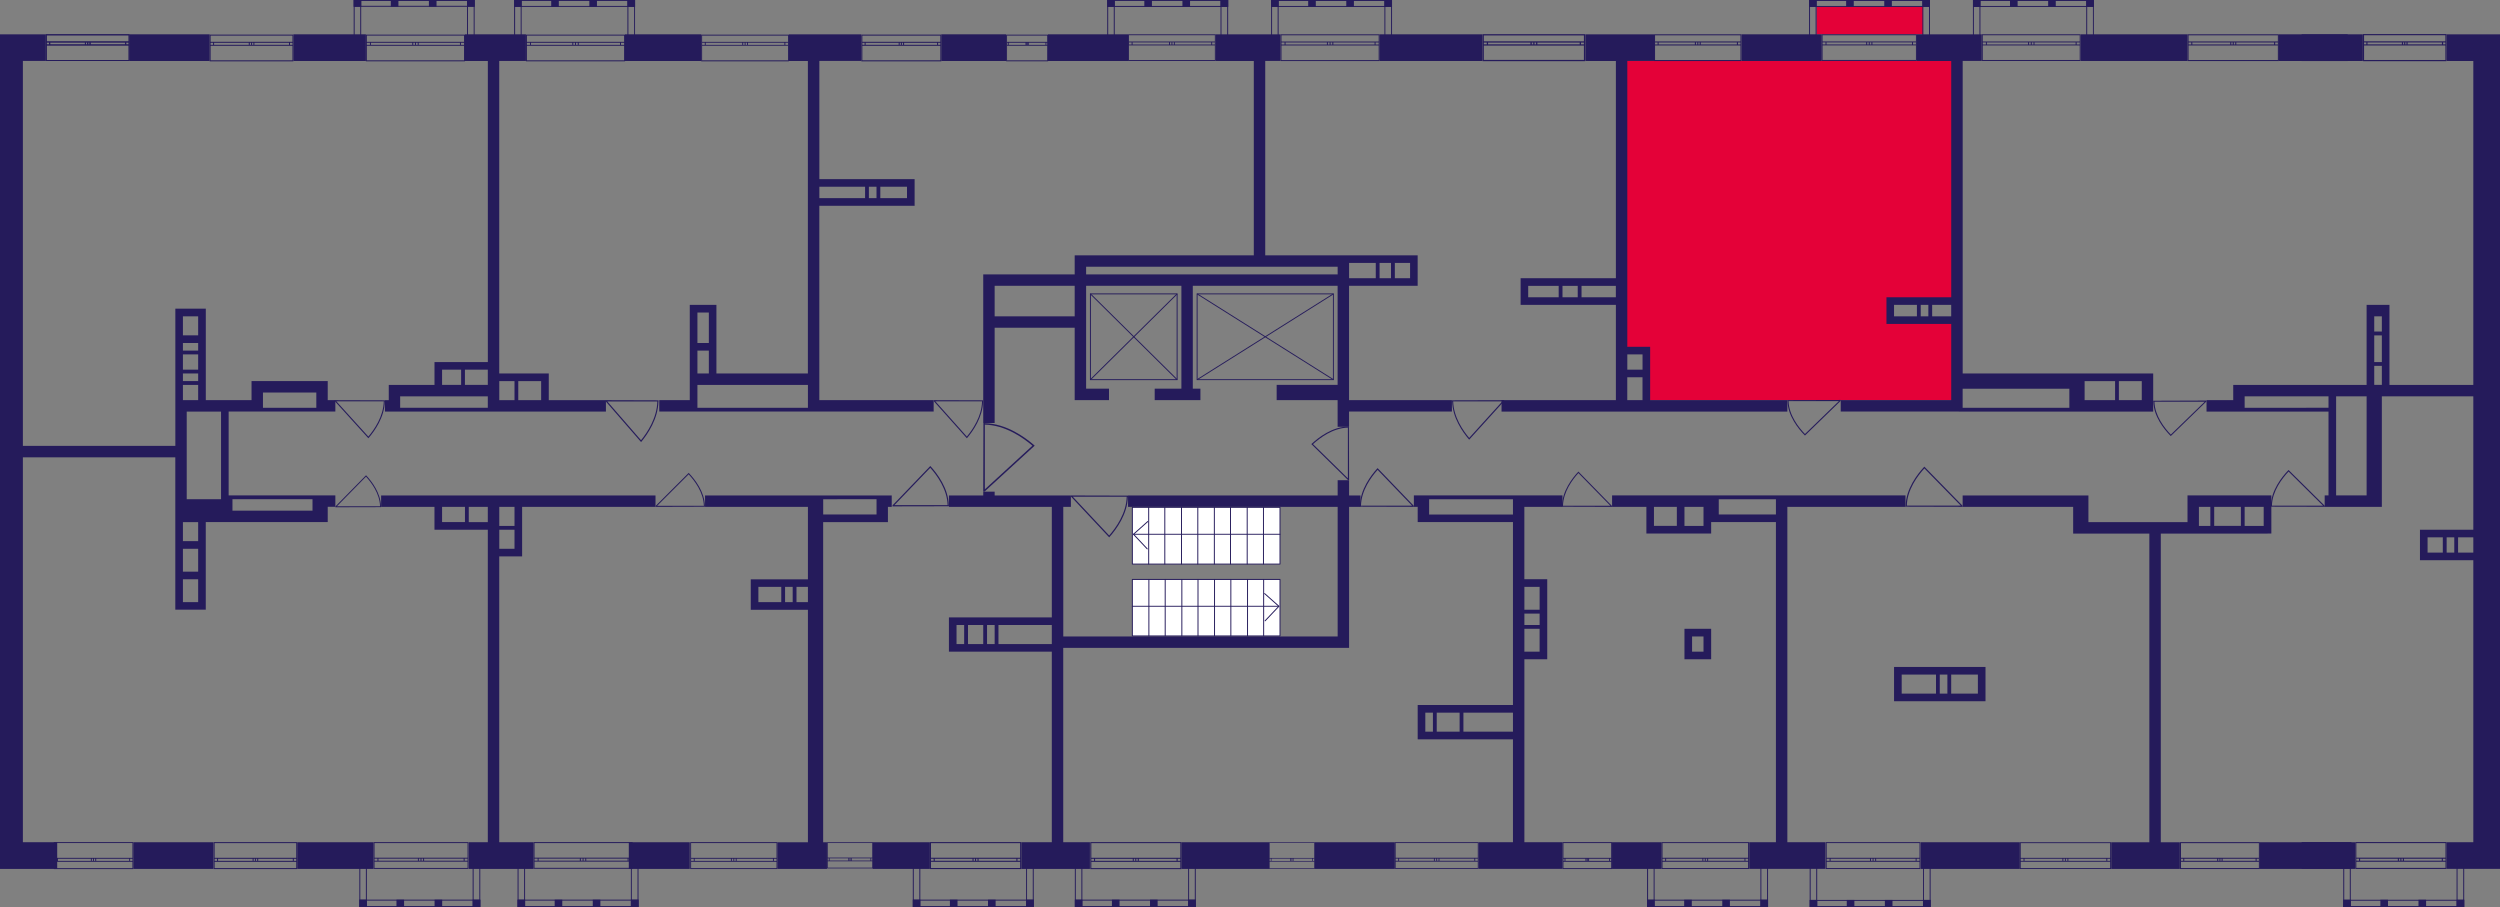 <?xml version="1.0" encoding="utf-8"?>
<!-- Generator: Adobe Illustrator 24.3.0, SVG Export Plug-In . SVG Version: 6.00 Build 0)  -->
<svg version="1.1" id="Слой_6" xmlns="http://www.w3.org/2000/svg" xmlns:xlink="http://www.w3.org/1999/xlink" x="0px" y="0px"
	 viewBox="0 0 650 235.82" style="enable-background:new 0 0 650 235.82;" xml:space="preserve">
<rect x="0" y="0" width="650" height="235.82" fill="#808080" stroke="none"/>
<path style="fill:#E40138;" d="M508.31,104.04c-26.74,0-53.48,0-80.22,0c-0.01-4.29-0.03-8.59-0.04-12.88
	c-1.98-0.1-3.96-0.19-5.95-0.29c0-25.01,0-50.01,0-75.02c28.73,0,57.47,0,86.2,0c0,20.83,0,41.66,0,62.49
	c-5.61-0.02-11.23-0.04-16.84-0.06c0,1.65,0,3.3,0,4.95c5.61,0.03,11.23,0.06,16.84,0.1C508.31,90.23,508.31,97.14,508.31,104.04z"
	/>
<rect x="472.31" y="1.63" style="fill:#E40138;" width="27.69" height="7.29"/>
<g>
	<path style="fill:#251B5B;" d="M5.95,118.9h39.63v10.9v2.97v1.98v0.99v4.95v1.98v13.87v1.98h1.98h3.96h1.98v-1.98v-5.95v-1.98
		v-5.95v-1.98v-4.95h31.71v-0.99v-1.98v-0.99h1.98v-2.97h-1.98h-3.96h-21.8v-21.8h5.95h2.97h13.87h1.98h0.99h1.98v-2.97h-1.98v-1.98
		v-1.98v-0.99H68.37h-0.99H65.4v4.95H53.51V89.18V87.2v-6.94h-0.99h-0.99h-3.96h-1.98v1.98v21.8v0.99v0.99v0.99v8.92H5.95V15.85
		h5.95V8.92H5.95H0v6.94v203.12v6.94h5.95h8.92v-6.94H5.95V118.9z M68.37,102.06h13.87v3.96H68.37v-1.98V102.06z M51.52,156.55
		h-3.96v-5.95h3.96V156.55z M51.52,148.63h-3.96v-5.95h3.96V148.63z M51.52,140.7h-3.96v-4.95h3.96V140.7z M81.25,129.8v1.98v0.99
		H60.44v-2.97H81.25z M47.56,92.15h3.96v3.96h-3.96V92.15z M47.56,97.1h3.96v1.98h-3.96V97.1z M51.52,91.16h-3.96v-1.98h3.96V91.16z
		 M51.52,82.24v4.95h-3.96v-4.95H51.52z M47.56,100.08h3.96v3.96h-3.96V100.08z M57.47,107.01v22.79h-8.92v-22.79H57.47z"/>
	<rect x="33.69" y="8.92" style="fill:#251B5B;" width="20.81" height="6.94"/>
	<rect x="76.3" y="8.92" style="fill:#251B5B;" width="18.83" height="6.94"/>
	<path style="fill:#251B5B;" d="M213.03,53.51h11.89h0.99h9.91h1.98v-1.98v-4.95h-0.99h-0.99h-22.79V15.85h10.9V8.92h-18.83v6.94
		h4.95V97.1h-23.78v-5.95v-1.98v-7.93v-1.98h-1.98h-4.95v0.99v0.99v22.79h-7.93v2.97h8.92h0.99h28.73h0.99h0.99h0.99h29.73v-2.97
		h-29.73V53.51z M225.91,51.52v-2.97h1.98v2.97H225.91z M235.82,51.52h-6.94v-2.97h6.94V51.52z M224.92,48.55v2.97h-11.89v-2.97
		H224.92z M184.3,97.1h-2.97v-5.95h2.97V97.1z M184.3,81.25v7.93h-2.97v-7.93H184.3z M181.33,106.02v-0.99v-0.99v-3.96h28.73v5.95
		H181.33z"/>
	<rect x="162.5" y="8.92" style="fill:#251B5B;" width="19.82" height="6.94"/>
	<rect x="244.74" y="8.92" style="fill:#251B5B;" width="16.84" height="6.94"/>
	<rect x="272.48" y="8.92" style="fill:#251B5B;" width="20.81" height="6.94"/>
	<path style="fill:#251B5B;" d="M325.99,66.39h-46.57v0.99v1.98v1.98h-20.81h-2.97v2.97v35.67h2.97V85.21h20.81v15.85v1.98v0.99
		h8.92v-2.97h-5.95V74.31h24.77v26.75h-6.94v2.97h11.89v-2.97h-1.98V74.31h37.65v25.76h-15.85v3.96h15.85v2.97v3.96h2.97v-3.96
		h26.75v-2.97h-26.75V74.31h17.84v-0.99v-0.99v-5.95h-0.99h-0.99h-15.85h-0.99h-1.98h-18.83V15.85h3.96V8.92h-16.84v6.94h9.91V66.39
		z M279.42,82.24h-20.81v-7.93h20.81V82.24z M358.69,72.33v-3.96h2.97v3.96H358.69z M366.62,72.33h-3.96v-3.96h3.96V72.33z
		 M357.7,68.37v3.96h-6.94v-0.99v-1.98v-0.99H357.7z M347.79,71.34h-65.4v-1.98h65.4V71.34z"/>
	<rect x="358.69" y="8.92" style="fill:#251B5B;" width="26.75" height="6.94"/>
	<rect x="452.82" y="8.92" style="fill:#251B5B;" width="20.81" height="6.94"/>
	<path style="fill:#251B5B;" d="M423.09,107.01h41.62v-2.97h-35.67V92.15v-1.98h-1.98h-3.96V15.85h6.94V8.92H412.2v6.94h7.93v56.48
		h-13.87h-0.99h-7.93h-1.98v1.98v4.95h0.99h0.99h7.93h0.99h3.96h0.99h8.92v24.77H390.4v2.97h29.73H423.09z M427.06,92.15v3.96h-3.96
		v-3.96H427.06z M397.33,77.29v-2.97h7.93v2.97H397.33z M406.25,77.29v-2.97h3.96v2.97H406.25z M411.2,77.29v-2.97h8.92v2.97H411.2z
		 M423.09,98.09h3.96v5.95h-3.96V98.09z"/>
	<path style="fill:#251B5B;" d="M509.3,107.01h0.99h27.74H542h14.86h2.97v-2.97V97.1h-0.99h-1.98h-5.95h-0.99H542h-1.98h-1.98
		h-27.74V79.27v-1.98V15.85h4.95V8.92H498.4v6.94h8.92v61.43h-4.95h-0.99h-1.98h-0.99h-5.95h-1.98v1.98v2.97v0.99v0.99h7.93h0.99
		h1.98h0.99h4.95V97.1v3.96v2.97h-28.73v2.97h28.73H509.3z M492.45,82.24v-2.97h5.95v2.97H492.45z M499.39,82.24v-2.97h1.98v2.97
		H499.39z M502.36,82.24v-2.97h4.95v2.97H502.36z M556.86,99.09v4.95h-5.95v-4.95H556.86z M549.92,99.09v4.95H542v-2.97v-1.98
		H549.92z M510.29,101.07h27.74v2.97v1.98h-27.74v-1.98V101.07z"/>
	<rect x="541.01" y="8.92" style="fill:#251B5B;" width="27.74" height="6.94"/>
	<rect x="592.53" y="8.92" style="fill:#251B5B;" width="21.8" height="6.94"/>
	<path style="fill:#251B5B;" d="M649.01,8.92h-5.95h-6.94v6.94h6.94v84.22h-21.8V87.2V86.2v-3.96v-2.97h-1.98h-3.96v0.99v1.98v17.84
		h-31.71h-0.99h-1.98v3.96h-6.94v2.97h8.92h0.99h21.8v21.8h-0.99v2.97h0.99h1.98h7.93h3.96v-2.97v-25.76h23.78v34.68h-11.89h-1.98
		v1.98v3.96v1.98h1.98h11.89v73.32h-6.94v6.94h6.94H650v-6.94V8.92H649.01z M619.28,94.13h-1.98V87.2h1.98V94.13z M619.28,82.24
		v3.96h-1.98v-3.96H619.28z M617.3,95.12h1.98v4.95h-1.98V95.12z M583.61,106.02v-1.98v-0.99h21.8v2.97H583.61z M615.32,128.81
		h-7.93v-25.76h7.93V128.81z M638.11,139.71v3.96h-1.98v-3.96H638.11z M631.17,139.71h3.96v3.96h-3.96V139.71z M639.1,143.67v-3.96
		h3.96v3.96H639.1z"/>
	<rect x="587.58" y="218.98" style="fill:#251B5B;" width="24.77" height="6.94"/>
	<rect x="499.39" y="218.98" style="fill:#251B5B;" width="25.76" height="6.94"/>
	<rect x="341.84" y="218.98" style="fill:#251B5B;" width="20.81" height="6.94"/>
	<rect x="307.16" y="218.98" style="fill:#251B5B;" width="22.79" height="6.94"/>
	<path style="fill:#251B5B;" d="M276.45,168.45h71.34h1.98h0.99v-36.66h2.97v-2.97h-2.97v-3.96h-2.97v3.96h-54.5v2.97h54.5v33.69
		h-71.34v-33.69h1.98v-2.97h-19.82v-0.99h-2.97v0.99h-8.92v2.97h26.75v28.73H248.7h-1.98v1.98v6.94h0.99h0.99h6.94h0.99h16.84v49.54
		h-7.93v6.94h17.84v-6.94h-6.94V168.45z M248.7,162.5h1.98v4.95h-1.98V162.5z M251.68,167.45v-4.95h3.96v4.95H251.68z M256.63,162.5
		h1.98v4.95h-1.98V162.5z M259.6,167.45v-4.95h13.87v2.97v1.98H259.6z"/>
	<rect x="226.91" y="218.98" style="fill:#251B5B;" width="14.86" height="6.94"/>
	<path style="fill:#251B5B;" d="M214.02,135.75h16.84v-0.99v-0.99v-1.98h0.99v-1.98v-0.99h-3.96h-13.87h-0.99h-2.97h-26.75v2.97
		h26.75v18.83h-2.97h-0.99h-1.98h-0.99h-5.95h-0.99h-0.99v5.95v1.98h1.98h12.88v60.44h-7.93v6.94h12.88v-6.94h-0.99V135.75z
		 M227.9,129.8v1.98v1.98h-13.87v-3.96H227.9z M206.1,152.59v3.96h-1.98v-3.96H206.1z M197.18,152.59h5.95v3.96h-5.95V152.59z
		 M207.09,156.55v-3.96h2.97v3.96H207.09z"/>
	<rect x="163.49" y="218.98" style="fill:#251B5B;" width="15.85" height="6.94"/>
	<path style="fill:#251B5B;" d="M129.8,144.66h5.95v-0.99v-0.99v-4.95v-0.99v-4.95h34.68v-2.97H99.09v2.97h13.87v3.96v1.98h1.98
		h11.89v81.25h-4.95v6.94h16.84v-6.94h-8.92V144.66z M133.77,142.68h-3.96v-4.95h3.96V142.68z M133.77,136.74h-3.96v-4.95h3.96
		V136.74z M114.94,131.78h5.95v3.96h-5.95V131.78z M121.88,135.75v-3.96h4.95v3.96H121.88z"/>
	<rect x="77.29" y="218.98" style="fill:#251B5B;" width="19.82" height="6.94"/>
	<rect x="34.68" y="218.98" style="fill:#251B5B;" width="20.81" height="6.94"/>
	<path style="fill:#251B5B;" d="M104.04,107.01h22.79h0.99h0.99h0.99h27.74v-2.97h-14.86v-4.95V97.1h-1.98h-10.9V15.85h6.94V8.92
		h-15.85v6.94h5.95v78.28h-5.95h-0.99h-4.95h-1.98v1.98v3.96h-8.92h-2.97v2.97v0.99h-0.99v2.97h0.99H104.04z M140.7,104.04h-5.95
		v-4.95h5.95V104.04z M133.77,99.09v4.95h-3.96v-4.95H133.77z M126.83,96.11v3.96h-5.95v-3.96H126.83z M114.94,96.11h4.95v3.96
		h-4.95V96.11z M104.04,103.05h22.79v2.97h-22.79v-1.98V103.05z"/>
	<path style="fill:#251B5B;" d="M393.37,128.81h-21.8h-0.99h-1.98h-0.99v2.97h0.99v3.96h1.98h0.99h21.8v47.56h-22.79h-0.99h-0.99
		v6.94v1.98h1.98h22.79v26.75h-8.92v6.94h21.8v-6.94h-9.91v-47.56h3.96h1.98v-1.98v-9.91v-0.99v-5.95v-0.99v-0.99h-5.95v-14.86
		v-1.98v-1.98h9.91v-2.97h-10.9H393.37z M379.5,185.29v4.95h-5.95v-4.95H379.5z M370.58,185.29h1.98v4.95h-1.98V185.29z
		 M380.49,190.24v-4.95h12.88v4.95H380.49z M396.34,169.44v-5.95h3.96v5.95H396.34z M400.3,162.5h-3.96v-2.97h3.96V162.5z
		 M400.3,152.59v5.95h-3.96v-5.95H400.3z M393.37,133.77h-21.8v-3.96h21.8v1.98V133.77z"/>
	<rect x="419.13" y="218.98" style="fill:#251B5B;" width="12.88" height="6.94"/>
	<path style="fill:#251B5B;" d="M439.94,163.49h-1.98v1.98v3.96v0.99v0.99h6.94v-0.99v-0.99v-5.95h-1.98H439.94z M439.94,169.44
		v-3.96h2.97v3.96H439.94z"/>
	<path style="fill:#251B5B;" d="M464.71,131.78h30.72v-2.97h-30.72h-1.98h-0.99h-14.86h-1.98h-25.76v2.97h8.92v4.95v1.98h1.98h12.88
		h1.98v-1.98v-0.99h1.98h14.86v83.23h-6.94v6.94h19.82v-6.94h-9.91V131.78z M430.03,131.78h5.95v4.95h-5.95V131.78z M437.96,136.74
		v-4.95h4.95v4.95H437.96z M446.88,133.77v-1.98v-1.98h14.86v3.96H446.88z"/>
	<path style="fill:#251B5B;" d="M504.34,182.32h9.91h1.98v-1.98v-4.95v-0.99v-0.99h-21.8h-1.98v1.98v4.95v1.98h1.98h8.92H504.34z
		 M504.34,180.34v-4.95h1.98v4.95H504.34z M514.25,180.34h-6.94v-4.95h6.94V180.34z M494.44,180.34v-4.95h8.92v4.95H494.44z"/>
	<path style="fill:#251B5B;" d="M589.56,138.72h0.99v-6.94v-1.98v-0.99h-18.83h-1.98h-0.99v6.94h-25.76v-3.96v-1.98v-0.99h-32.7
		v2.97h28.73v6.94h0.99h2.97h15.85v80.26h-9.91v6.94h17.84v-6.94h-4.95v-80.26h5.95h0.99h2.97h2.97h0.99h12.88H589.56z
		 M571.72,136.74v-0.99v-3.96h2.97v4.95H571.72z M575.69,131.78h6.94v4.95h-6.94V131.78z M583.61,136.74v-4.95h4.95v4.95H583.61z"/>
</g>
<g>
	
		<rect x="121.42" y="0" transform="matrix(-1 -2.699031e-07 2.699031e-07 -1 244.824 1.756)" style="fill:#251B5B;" width="1.98" height="1.76"/>
	
		<rect x="91.98" y="0" transform="matrix(-1 -2.746687e-07 2.746687e-07 -1 185.909 1.756)" style="fill:#251B5B;" width="1.95" height="1.76"/>
	
		<rect x="101.6" y="0" transform="matrix(-1 -2.699071e-07 2.699071e-07 -1 205.19 1.756)" style="fill:#251B5B;" width="1.98" height="1.76"/>
	
		<rect x="111.51" y="0" transform="matrix(-1 -2.699041e-07 2.699041e-07 -1 225.007 1.756)" style="fill:#251B5B;" width="1.98" height="1.76"/>
	<g>
		<path style="fill:#251B5B;" d="M123.16,0.25l0,10.58h-1.49l0-10.58H123.16 M123.4,0h-1.98l0,11.08h1.98L123.4,0L123.4,0z"/>
	</g>
	<g>
		<path style="fill:#251B5B;" d="M93.66,0.25l0,10.58h-1.45l0-10.58H93.66 M93.91,0h-1.95l0,11.08h1.95L93.91,0L93.91,0z"/>
	</g>
	<g>
		<path style="fill:#251B5B;" d="M123.16,0.25v1.26H92.23V0.25H123.16 M123.4,0H91.98v1.76h31.42V0L123.4,0z"/>
	</g>
</g>
<g>
	
		<rect x="163.13" y="0" transform="matrix(-1 -2.745770e-07 2.745770e-07 -1 328.248 1.787)" style="fill:#251B5B;" width="1.98" height="1.79"/>
	
		<rect x="133.69" y="0" transform="matrix(-1 -2.794242e-07 2.794242e-07 -1 269.332 1.787)" style="fill:#251B5B;" width="1.95" height="1.79"/>
	
		<rect x="143.32" y="0" transform="matrix(-1 -2.745820e-07 2.745820e-07 -1 288.613 1.787)" style="fill:#251B5B;" width="1.98" height="1.79"/>
	
		<rect x="153.22" y="0" transform="matrix(-1 -2.745780e-07 2.745780e-07 -1 308.43 1.787)" style="fill:#251B5B;" width="1.98" height="1.79"/>
	<g>
		<path style="fill:#251B5B;" d="M164.87,0.25l0,10.77h-1.49l0-10.77H164.87 M165.11,0h-1.98l0,11.27h1.98L165.11,0L165.11,0z"/>
	</g>
	<g>
		<path style="fill:#251B5B;" d="M135.38,0.25v10.77h-1.45V0.25H135.38 M135.62,0h-1.95v11.27h1.95V0L135.62,0z"/>
	</g>
	<g>
		<path style="fill:#251B5B;" d="M164.87,0.25v1.29h-30.93V0.25H164.87 M165.11,0h-31.42v1.79l31.42,0V0L165.11,0z"/>
	</g>
</g>
<g>
	
		<rect x="317.34" y="0.01" transform="matrix(-1 -2.745779e-07 2.745779e-07 -1 636.659 1.803)" style="fill:#251B5B;" width="1.98" height="1.79"/>
	
		<rect x="287.9" y="0.01" transform="matrix(-1 -2.794242e-07 2.794242e-07 -1 577.744 1.803)" style="fill:#251B5B;" width="1.95" height="1.79"/>
	
		<rect x="297.52" y="0.01" transform="matrix(-1 -2.745820e-07 2.745820e-07 -1 597.024 1.803)" style="fill:#251B5B;" width="1.98" height="1.79"/>
	
		<rect x="307.43" y="0.01" transform="matrix(-1 -2.745780e-07 2.745780e-07 -1 616.842 1.803)" style="fill:#251B5B;" width="1.98" height="1.79"/>
	<g>
		<path style="fill:#251B5B;" d="M319.07,0.26v10.77h-1.49V0.26H319.07 M319.32,0.01h-1.98v11.27h1.98V0.01L319.32,0.01z"/>
	</g>
	<g>
		<path style="fill:#251B5B;" d="M289.58,0.26v10.77h-1.45V0.26H289.58 M289.83,0.01h-1.95v11.27h1.95V0.01L289.83,0.01z"/>
	</g>
	<g>
		<path style="fill:#251B5B;" d="M319.07,0.26v1.29h-30.93V0.26H319.07 M319.32,0.01H287.9v1.79h31.42V0.01L319.32,0.01z"/>
	</g>
</g>
<g>
	
		<rect x="359.95" y="0.01" transform="matrix(-1 -2.745779e-07 2.745779e-07 -1 721.872 1.803)" style="fill:#251B5B;" width="1.98" height="1.79"/>
	
		<rect x="330.5" y="0.01" transform="matrix(-1 -2.794242e-07 2.794242e-07 -1 662.957 1.803)" style="fill:#251B5B;" width="1.95" height="1.79"/>
	
		<rect x="340.13" y="0.01" transform="matrix(-1 -2.745820e-07 2.745820e-07 -1 682.238 1.803)" style="fill:#251B5B;" width="1.98" height="1.79"/>
	
		<rect x="350.04" y="0.01" transform="matrix(-1 -2.745780e-07 2.745780e-07 -1 702.055 1.803)" style="fill:#251B5B;" width="1.98" height="1.79"/>
	<g>
		<path style="fill:#251B5B;" d="M361.68,0.26v10.77h-1.49V0.26H361.68 M361.93,0.01h-1.98v11.27h1.98V0.01L361.93,0.01z"/>
	</g>
	<g>
		<path style="fill:#251B5B;" d="M332.19,0.26l0,10.77h-1.45V0.26H332.19 M332.44,0.01h-1.95v11.27h1.95L332.44,0.01L332.44,0.01z"
			/>
	</g>
	<g>
		<path style="fill:#251B5B;" d="M361.68,0.26v1.29h-30.93V0.26H361.68 M361.93,0.01H330.5v1.79h31.42V0.01L361.93,0.01z"/>
	</g>
</g>
<g>
	
		<rect x="542.42" y="0.01" transform="matrix(-1 -2.745779e-07 2.745779e-07 -1 1086.826 1.803)" style="fill:#251B5B;" width="1.98" height="1.79"/>
	
		<rect x="512.98" y="0.01" transform="matrix(-1 -2.794242e-07 2.794242e-07 -1 1027.911 1.803)" style="fill:#251B5B;" width="1.95" height="1.79"/>
	
		<rect x="522.61" y="0.01" transform="matrix(-1 -2.745820e-07 2.745820e-07 -1 1047.192 1.803)" style="fill:#251B5B;" width="1.98" height="1.79"/>
	
		<rect x="532.51" y="0.01" transform="matrix(-1 -2.745780e-07 2.745780e-07 -1 1067.009 1.803)" style="fill:#251B5B;" width="1.98" height="1.79"/>
	<g>
		<path style="fill:#251B5B;" d="M544.16,0.26v10.77h-1.49V0.26H544.16 M544.4,0.01h-1.98v11.27h1.98V0.01L544.4,0.01z"/>
	</g>
	<g>
		<path style="fill:#251B5B;" d="M514.66,0.26v10.77h-1.45V0.26H514.66 M514.91,0.01h-1.95v11.27h1.95V0.01L514.91,0.01z"/>
	</g>
	<g>
		<path style="fill:#251B5B;" d="M544.16,0.26v1.29h-30.93V0.26H544.16 M544.4,0.01h-31.42v1.79h31.42V0.01L544.4,0.01z"/>
	</g>
</g>
<g>
	
		<rect x="499.82" y="0.01" transform="matrix(-1 -2.745779e-07 2.745779e-07 -1 1001.613 1.803)" style="fill:#251B5B;" width="1.98" height="1.79"/>
	
		<rect x="470.37" y="0.01" transform="matrix(-1 -2.794242e-07 2.794242e-07 -1 942.697 1.803)" style="fill:#251B5B;" width="1.95" height="1.79"/>
	
		<rect x="480" y="0.01" transform="matrix(-1 -2.745820e-07 2.745820e-07 -1 961.978 1.803)" style="fill:#251B5B;" width="1.98" height="1.79"/>
	
		<rect x="489.91" y="0.01" transform="matrix(-1 -2.745780e-07 2.745780e-07 -1 981.795 1.803)" style="fill:#251B5B;" width="1.98" height="1.79"/>
	<g>
		<path style="fill:#251B5B;" d="M501.55,0.26v10.77h-1.49V0.26H501.55 M501.8,0.01h-1.98v11.27h1.98V0.01L501.8,0.01z"/>
	</g>
	<g>
		<path style="fill:#251B5B;" d="M472.06,0.26v10.77h-1.45V0.26H472.06 M472.31,0.01h-1.95v11.27h1.95V0.01L472.31,0.01z"/>
	</g>
	<g>
		<path style="fill:#251B5B;" d="M501.55,0.26v1.29h-30.93V0.26H501.55 M501.8,0.01h-31.42v1.79h31.42V0.01L501.8,0.01z"/>
	</g>
</g>
<g>
	
		<rect x="499.98" y="233.98" transform="matrix(-1 2.833401e-07 -2.833401e-07 -1 1001.932 469.802)" style="fill:#251B5B;" width="1.98" height="1.84"/>
	
		<rect x="470.53" y="233.98" transform="matrix(-1 2.883419e-07 -2.883419e-07 -1 943.017 469.802)" style="fill:#251B5B;" width="1.95" height="1.84"/>
	
		<rect x="480.16" y="233.98" transform="matrix(-1 2.833453e-07 -2.833453e-07 -1 962.298 469.803)" style="fill:#251B5B;" width="1.98" height="1.84"/>
	
		<rect x="490.07" y="233.98" transform="matrix(-1 2.833411e-07 -2.833411e-07 -1 982.115 469.803)" style="fill:#251B5B;" width="1.98" height="1.84"/>
	<g>
		<path style="fill:#251B5B;" d="M501.71,224.44v11.13h-1.49v-11.13H501.71 M501.96,224.2h-1.98v11.63h1.98V224.2L501.96,224.2z"/>
	</g>
	<g>
		<path style="fill:#251B5B;" d="M472.22,224.44l0,11.13h-1.45v-11.13H472.22 M472.47,224.2h-1.95v11.63h1.95L472.47,224.2
			L472.47,224.2z"/>
	</g>
	<g>
		<path style="fill:#251B5B;" d="M501.71,234.23v1.35h-30.93v-1.35L501.71,234.23 M501.96,233.98l-31.42,0v1.84h31.42V233.98
			L501.96,233.98z"/>
	</g>
</g>
<g>
	
		<rect x="457.7" y="233.92" transform="matrix(-1 2.923969e-07 -2.923969e-07 -1 917.39 469.743)" style="fill:#251B5B;" width="1.98" height="1.9"/>
	
		<rect x="428.26" y="233.92" transform="matrix(-1 2.975576e-07 -2.975576e-07 -1 858.475 469.743)" style="fill:#251B5B;" width="1.95" height="1.9"/>
	
		<rect x="437.89" y="233.92" transform="matrix(-1 2.924004e-07 -2.924004e-07 -1 877.756 469.744)" style="fill:#251B5B;" width="1.98" height="1.9"/>
	
		<rect x="447.8" y="233.92" transform="matrix(-1 2.923971e-07 -2.923971e-07 -1 897.573 469.744)" style="fill:#251B5B;" width="1.98" height="1.9"/>
	<g>
		<path style="fill:#251B5B;" d="M459.44,224.07v11.5h-1.49v-11.5H459.44 M459.69,223.83h-1.98v12h1.98V223.83L459.69,223.83z"/>
	</g>
	<g>
		<path style="fill:#251B5B;" d="M429.95,224.07v11.5h-1.45l0-11.5H429.95 M430.19,223.83h-1.95l0,12h1.95V223.83L430.19,223.83z"/>
	</g>
	<g>
		<path style="fill:#251B5B;" d="M459.44,234.17v1.41h-30.93v-1.41L459.44,234.17 M459.69,233.92l-31.42,0v1.9h31.42V233.92
			L459.69,233.92z"/>
	</g>
</g>
<g>
	
		<rect x="308.92" y="233.91" transform="matrix(-1 2.923960e-07 -2.923960e-07 -1 619.814 469.724)" style="fill:#251B5B;" width="1.98" height="1.9"/>
	
		<rect x="279.48" y="233.91" transform="matrix(-1 2.975576e-07 -2.975576e-07 -1 560.899 469.724)" style="fill:#251B5B;" width="1.95" height="1.9"/>
	
		<rect x="289.1" y="233.91" transform="matrix(-1 2.924013e-07 -2.924013e-07 -1 580.18 469.724)" style="fill:#251B5B;" width="1.98" height="1.9"/>
	
		<rect x="299.01" y="233.91" transform="matrix(-1 2.923962e-07 -2.923962e-07 -1 599.997 469.724)" style="fill:#251B5B;" width="1.98" height="1.9"/>
	<g>
		<path style="fill:#251B5B;" d="M310.65,224.06v11.5h-1.49v-11.5H310.65 M310.9,223.82h-1.98v12h1.98V223.82L310.9,223.82z"/>
	</g>
	<g>
		<path style="fill:#251B5B;" d="M281.16,224.06v11.5h-1.45v-11.5H281.16 M281.41,223.82h-1.95v12h1.95V223.82L281.41,223.82z"/>
	</g>
	<g>
		<path style="fill:#251B5B;" d="M310.65,234.16v1.41h-30.93v-1.41L310.65,234.16 M310.9,233.91l-31.42,0v1.9h31.42V233.91
			L310.9,233.91z"/>
	</g>
</g>
<g>
	
		<rect x="266.79" y="233.91" transform="matrix(-1 2.923960e-07 -2.923960e-07 -1 535.56 469.724)" style="fill:#251B5B;" width="1.98" height="1.9"/>
	
		<rect x="237.35" y="233.91" transform="matrix(-1 2.975576e-07 -2.975576e-07 -1 476.644 469.724)" style="fill:#251B5B;" width="1.95" height="1.9"/>
	
		<rect x="246.97" y="233.91" transform="matrix(-1 2.924013e-07 -2.924013e-07 -1 495.926 469.724)" style="fill:#251B5B;" width="1.98" height="1.9"/>
	
		<rect x="256.88" y="233.91" transform="matrix(-1 2.923962e-07 -2.923962e-07 -1 515.743 469.724)" style="fill:#251B5B;" width="1.98" height="1.9"/>
	<g>
		<path style="fill:#251B5B;" d="M268.52,224.06v11.5h-1.49v-11.5H268.52 M268.77,223.82h-1.98v12h1.98V223.82L268.77,223.82z"/>
	</g>
	<g>
		<path style="fill:#251B5B;" d="M239.03,224.06v11.5h-1.45l0-11.5H239.03 M239.28,223.82h-1.95l0,12h1.95V223.82L239.28,223.82z"/>
	</g>
	<g>
		<path style="fill:#251B5B;" d="M268.52,234.16v1.41H237.6v-1.41L268.52,234.16 M268.77,233.91l-31.42,0v1.9h31.42V233.91
			L268.77,233.91z"/>
	</g>
</g>
<g>
	
		<rect x="164.03" y="233.91" transform="matrix(-1 2.923960e-07 -2.923960e-07 -1 330.038 469.724)" style="fill:#251B5B;" width="1.98" height="1.9"/>
	
		<rect x="134.59" y="233.91" transform="matrix(-1 2.975576e-07 -2.975576e-07 -1 271.122 469.724)" style="fill:#251B5B;" width="1.95" height="1.9"/>
	
		<rect x="144.21" y="233.91" transform="matrix(-1 2.924013e-07 -2.924013e-07 -1 290.403 469.724)" style="fill:#251B5B;" width="1.98" height="1.9"/>
	
		<rect x="154.12" y="233.91" transform="matrix(-1 2.923962e-07 -2.923962e-07 -1 310.22 469.724)" style="fill:#251B5B;" width="1.98" height="1.9"/>
	<g>
		<path style="fill:#251B5B;" d="M165.76,224.06v11.5h-1.49v-11.5H165.76 M166.01,223.82h-1.98v12h1.98V223.82L166.01,223.82z"/>
	</g>
	<g>
		<path style="fill:#251B5B;" d="M136.27,224.06l0,11.5h-1.45v-11.5H136.27 M136.52,223.82h-1.95v12h1.95L136.52,223.82
			L136.52,223.82z"/>
	</g>
	<g>
		<path style="fill:#251B5B;" d="M165.76,234.16v1.41h-30.93v-1.41L165.76,234.16 M166.01,233.91l-31.42,0v1.9h31.42V233.91
			L166.01,233.91z"/>
	</g>
</g>
<g>
	
		<rect x="122.89" y="233.91" transform="matrix(-1 2.923960e-07 -2.923960e-07 -1 247.765 469.724)" style="fill:#251B5B;" width="1.98" height="1.9"/>
	
		<rect x="93.45" y="233.91" transform="matrix(-1 2.975576e-07 -2.975576e-07 -1 188.85 469.724)" style="fill:#251B5B;" width="1.95" height="1.9"/>
	
		<rect x="103.07" y="233.91" transform="matrix(-1 2.924013e-07 -2.924013e-07 -1 208.131 469.724)" style="fill:#251B5B;" width="1.98" height="1.9"/>
	
		<rect x="112.98" y="233.91" transform="matrix(-1 2.923962e-07 -2.923962e-07 -1 227.948 469.724)" style="fill:#251B5B;" width="1.98" height="1.9"/>
	<g>
		<path style="fill:#251B5B;" d="M124.63,224.06v11.5h-1.49v-11.5H124.63 M124.87,223.82h-1.98v12h1.98V223.82L124.87,223.82z"/>
	</g>
	<g>
		<path style="fill:#251B5B;" d="M95.13,224.06v11.5h-1.45v-11.5H95.13 M95.38,223.82h-1.95v12h1.95V223.82L95.38,223.82z"/>
	</g>
	<g>
		<path style="fill:#251B5B;" d="M124.63,234.16v1.41H93.7v-1.41L124.63,234.16 M124.87,233.91l-31.42,0v1.9h31.42V233.91
			L124.87,233.91z"/>
	</g>
</g>
<g>
	
		<rect x="638.71" y="233.94" transform="matrix(-1 2.897681e-07 -2.897681e-07 -1 1279.403 469.76)" style="fill:#251B5B;" width="1.98" height="1.89"/>
	
		<rect x="609.27" y="233.94" transform="matrix(-1 2.948833e-07 -2.948833e-07 -1 1220.488 469.76)" style="fill:#251B5B;" width="1.95" height="1.89"/>
	
		<rect x="618.89" y="233.94" transform="matrix(-1 2.897724e-07 -2.897724e-07 -1 1239.769 469.761)" style="fill:#251B5B;" width="1.98" height="1.89"/>
	
		<rect x="628.8" y="233.94" transform="matrix(-1 2.897692e-07 -2.897692e-07 -1 1259.586 469.761)" style="fill:#251B5B;" width="1.98" height="1.89"/>
	<g>
		<path style="fill:#251B5B;" d="M640.44,224.18v11.39h-1.48v-11.39H640.44 M640.69,223.93h-1.98v11.89h1.98V223.93L640.69,223.93z"
			/>
	</g>
	<g>
		<path style="fill:#251B5B;" d="M610.95,224.18v11.39h-1.45v-11.39H610.95 M611.2,223.93h-1.95v11.89h1.95V223.93L611.2,223.93z"/>
	</g>
	<g>
		<path style="fill:#251B5B;" d="M640.44,234.19v1.38h-30.92v-1.38H640.44 M640.69,233.94h-31.42v1.89h31.42V233.94L640.69,233.94z"
			/>
	</g>
</g>
<g>
	<path style="fill:none;stroke:#251B5B;stroke-width:0.251;stroke-miterlimit:10;" d="M33.58,9.05l-21.56,0v6.68l21.56,0V9.05z
		 M12.02,9.05l21.56,0 M12.02,15.73l21.56,0 M12.02,10.91h0.9v0.78h-0.9V10.91z M22.81,11.69h-0.6v-0.78h0.6V11.69z M12.92,10.91
		l9.29,0v0.78l-9.29,0V10.91z M22.81,10.91h0.6v0.78h-0.6V10.91z M33.58,11.69h-0.9v-0.78h0.9V11.69z M23.41,10.91h9.27v0.78h-9.27
		V10.91z M12.02,10.91h0.9 M12.92,10.91v0.78 M12.92,11.69h-0.9 M22.81,11.69h-0.6 M22.21,11.69v-0.78 M22.21,10.91h0.6
		 M12.92,10.91l9.29,0 M22.21,11.69l-9.29,0 M22.81,10.91h0.6 M23.41,10.91v0.78 M23.41,11.69h-0.6 M33.58,11.69h-0.9 M32.68,11.69
		v-0.78 M32.68,10.91h0.9 M23.41,10.91h9.27 M32.68,11.69h-9.27"/>
</g>
<g>
	<path style="fill:none;stroke:#251B5B;stroke-width:0.26;stroke-miterlimit:10;" d="M76.17,9.13l-21.54,0v6.68l21.54,0V9.13z
		 M54.63,9.13l21.54,0 M54.63,15.82l21.54,0 M54.63,11h0.9v0.78h-0.9V11z M65.41,11.78h-0.59V11h0.59V11.78z M55.53,11l9.28,0v0.78
		l-9.28,0V11z M65.41,11h0.6v0.78h-0.6V11z M76.17,11.78h-0.9V11h0.9V11.78z M66.01,11h9.26v0.78h-9.26V11z M54.63,11h0.9 M55.53,11
		v0.78 M55.53,11.78h-0.9 M65.41,11.78h-0.59 M64.81,11.78V11 M64.81,11h0.59 M55.53,11l9.28,0 M64.81,11.78l-9.28,0 M65.41,11h0.6
		 M66.01,11v0.78 M66.01,11.78h-0.6 M76.17,11.78h-0.9 M75.27,11.78V11 M75.27,11h0.9 M66.01,11h9.26 M75.27,11.78h-9.26"/>
</g>
<g>
	<path style="fill:none;stroke:#251B5B;stroke-width:0.248;stroke-miterlimit:10;" d="M120.77,9.13l-25.52,0v6.68l25.52,0V9.13z
		 M95.25,9.13l25.52,0 M95.25,15.82l25.52,0 M95.25,11h1.06v0.78h-1.06V11z M108.02,11.78h-0.7V11h0.7V11.78z M96.31,11l11,0v0.78
		l-11,0V11z M108.02,11h0.71v0.78h-0.71V11z M120.77,11.78h-1.06V11h1.06V11.78z M108.73,11h10.98v0.78h-10.98V11z M95.25,11h1.06
		 M96.31,11v0.78 M96.31,11.78h-1.06 M108.02,11.78h-0.7 M107.31,11.78V11 M107.31,11h0.7 M96.31,11l11,0 M107.31,11.78l-11,0
		 M108.02,11h0.71 M108.73,11v0.78 M108.73,11.78h-0.71 M120.77,11.78h-1.06 M119.71,11.78V11 M119.71,11h1.06 M108.73,11h10.98
		 M119.71,11.78h-10.98"/>
</g>
<g>
	<path style="fill:none;stroke:#251B5B;stroke-width:0.247;stroke-miterlimit:10;" d="M162.39,9.13l-25.52,0v6.68l25.52,0V9.13z
		 M136.86,9.13l25.52,0 M136.86,15.82l25.52,0 M136.86,11h1.06v0.78h-1.06V11z M149.63,11.78h-0.7V11h0.7V11.78z M137.92,11h11v0.78
		h-11V11z M149.63,11h0.71v0.78h-0.71V11z M162.39,11.78h-1.06V11h1.06V11.78z M150.35,11l10.98,0v0.78l-10.98,0V11z M136.86,11
		h1.06 M137.92,11v0.78 M137.92,11.78h-1.06 M149.63,11.78h-0.7 M148.93,11.78V11 M148.93,11h0.7 M137.92,11h11 M148.93,11.78h-11
		 M149.63,11h0.71 M150.35,11v0.78 M150.35,11.78h-0.71 M162.39,11.78h-1.06 M161.33,11.78V11 M161.33,11h1.06 M150.35,11l10.98,0
		 M161.33,11.78l-10.98,0"/>
</g>
<g>
	<path style="fill:none;stroke:#251B5B;stroke-width:0.251;stroke-miterlimit:10;" d="M33.58,9.05l-21.56,0v6.68l21.56,0V9.05z
		 M12.02,9.05l21.56,0 M12.02,15.73l21.56,0 M12.02,10.91h0.9v0.78h-0.9V10.91z M22.81,11.69h-0.6v-0.78h0.6V11.69z M12.92,10.91
		l9.29,0v0.78l-9.29,0V10.91z M22.81,10.91h0.6v0.78h-0.6V10.91z M33.58,11.69h-0.9v-0.78h0.9V11.69z M23.41,10.91h9.27v0.78h-9.27
		V10.91z M12.02,10.91h0.9 M12.92,10.91v0.78 M12.92,11.69h-0.9 M22.81,11.69h-0.6 M22.21,11.69v-0.78 M22.21,10.91h0.6
		 M12.92,10.91l9.29,0 M22.21,11.69l-9.29,0 M22.81,10.91h0.6 M23.41,10.91v0.78 M23.41,11.69h-0.6 M33.58,11.69h-0.9 M32.68,11.69
		v-0.78 M32.68,10.91h0.9 M23.41,10.91h9.27 M32.68,11.69h-9.27"/>
</g>
<g>
	<path style="fill:none;stroke:#251B5B;stroke-width:0.238;stroke-miterlimit:10;" d="M205,9.13l-22.57,0v6.68l22.57,0V9.13z
		 M182.43,9.13l22.57,0 M182.43,15.82l22.57,0 M182.43,11h0.94v0.78h-0.94V11z M193.73,11.78h-0.62V11h0.62V11.78z M183.37,11h9.73
		v0.78h-9.73V11z M193.73,11h0.63v0.78h-0.63V11z M205,11.78h-0.94V11H205V11.78z M194.36,11l9.71,0v0.78l-9.71,0V11z M182.43,11
		h0.94 M183.37,11v0.78 M183.37,11.78h-0.94 M193.73,11.78h-0.62 M193.1,11.78V11 M193.1,11h0.62 M183.37,11h9.73 M193.1,11.78
		h-9.73 M193.73,11h0.63 M194.36,11v0.78 M194.36,11.78h-0.63 M205,11.78h-0.94 M204.06,11.78V11 M204.06,11H205 M194.36,11l9.71,0
		 M204.06,11.78l-9.71,0"/>
</g>
<g>
	<path style="fill:none;stroke:#251B5B;stroke-width:0.266;stroke-miterlimit:10;" d="M244.62,9.13l-20.54,0v6.68l20.54,0V9.13z
		 M224.08,9.13l20.54,0 M224.08,15.82l20.54,0 M224.08,11h0.85v0.78h-0.85V11z M234.36,11.78h-0.57V11h0.57V11.78z M224.93,11h8.86
		v0.78h-8.86V11z M234.36,11h0.57v0.78h-0.57V11z M244.62,11.78h-0.85V11h0.85V11.78z M234.93,11l8.84,0v0.78l-8.84,0V11z
		 M224.08,11h0.85 M224.93,11v0.78 M224.93,11.78h-0.85 M234.36,11.78h-0.57 M233.79,11.78V11 M233.79,11h0.57 M224.93,11h8.86
		 M233.79,11.78h-8.86 M234.36,11h0.57 M234.93,11v0.78 M234.93,11.78h-0.57 M244.62,11.78h-0.85 M243.77,11.78V11 M243.77,11h0.85
		 M234.93,11l8.84,0 M243.77,11.78l-8.84,0"/>
</g>
<g>
	<path style="fill:none;stroke:#251B5B;stroke-width:0.236;stroke-miterlimit:10;" d="M272.39,9.13l-10.68,0v6.68l10.68,0V9.13z
		 M261.7,9.13l10.68,0 M261.7,15.82l10.68,0 M261.7,11h0.44v0.78h-0.44V11z M267.05,11.78h-0.29V11h0.29V11.78z M262.15,11l4.61,0
		v0.78l-4.61,0V11z M267.05,11h0.3v0.78h-0.3V11z M272.39,11.78h-0.44V11h0.44V11.78z M267.35,11h4.6v0.78h-4.6V11z M261.7,11h0.44
		 M262.15,11v0.78 M262.15,11.78h-0.44 M267.05,11.78h-0.29 M266.75,11.78V11 M266.75,11h0.29 M262.15,11l4.61,0 M266.75,11.78
		l-4.61,0 M267.05,11h0.3 M267.35,11v0.78 M267.35,11.78h-0.3 M272.39,11.78h-0.44 M271.94,11.78V11 M271.94,11h0.44 M267.35,11h4.6
		 M271.94,11.78h-4.6"/>
</g>
<g>
	<path style="fill:none;stroke:#251B5B;stroke-width:0.233;stroke-miterlimit:10;" d="M315.98,9.04l-22.58,0v6.68l22.58,0V9.04z
		 M293.41,9.04l22.58,0 M293.41,15.73l22.58,0 M293.41,10.91h0.94v0.78h-0.94V10.91z M304.7,11.69h-0.62v-0.78h0.62V11.69z
		 M294.34,10.91l9.73,0v0.78l-9.73,0V10.91z M304.7,10.91h0.63v0.78h-0.63V10.91z M315.98,11.69h-0.94v-0.78h0.94V11.69z
		 M305.33,10.91h9.71v0.78h-9.71V10.91z M293.41,10.91h0.94 M294.34,10.91v0.78 M294.34,11.69h-0.94 M304.7,11.69h-0.62
		 M304.08,11.69v-0.78 M304.08,10.91h0.62 M294.34,10.91l9.73,0 M304.08,11.69l-9.73,0 M304.7,10.91h0.63 M305.33,10.91v0.78
		 M305.33,11.69h-0.63 M315.98,11.69h-0.94 M315.04,11.69v-0.78 M315.04,10.91h0.94 M305.33,10.91h9.71 M315.04,11.69h-9.71"/>
</g>
<g>
	<path style="fill:none;stroke:#251B5B;stroke-width:0.248;stroke-miterlimit:10;" d="M358.58,9.05l-25.52,0v6.7l25.52,0V9.05z
		 M333.05,9.05l25.52,0 M333.05,15.75l25.52,0 M333.05,10.92h1.06v0.78h-1.06V10.92z M345.82,11.7h-0.7v-0.78h0.7V11.7z
		 M334.12,10.92l11,0v0.78h-11V10.92z M345.82,10.92h0.71v0.78h-0.71V10.92z M358.58,11.7h-1.06v-0.78h1.06V11.7z M346.54,10.92
		h10.98v0.78l-10.98,0V10.92z M333.05,10.92h1.06 M334.12,10.92v0.78 M334.12,11.7h-1.06 M345.82,11.7h-0.7 M345.12,11.7v-0.78
		 M345.12,10.92h0.7 M334.12,10.92l11,0 M345.12,11.7h-11 M345.82,10.92h0.71 M346.54,10.92v0.78 M346.54,11.7h-0.71 M358.58,11.7
		h-1.06 M357.52,11.7v-0.78 M357.52,10.92h1.06 M346.54,10.92h10.98 M357.52,11.7l-10.98,0"/>
</g>
<g>
	<path style="fill:none;stroke:#251B5B;stroke-width:0.332;stroke-miterlimit:10;" d="M411.98,9.05l-26.35,0v6.69l26.35,0V9.05z
		 M385.63,9.05l26.35,0 M385.63,15.74l26.35,0 M385.63,10.91h1.1v0.78h-1.1V10.91z M398.81,11.69h-0.73v-0.78h0.73V11.69z
		 M386.73,10.91l11.36,0v0.78h-11.36V10.91z M398.81,10.91h0.74v0.78l-0.74,0V10.91z M411.98,11.69h-1.1v-0.78h1.1V11.69z
		 M399.55,10.91h11.34v0.78h-11.34V10.91z M385.63,10.91h1.1 M386.73,10.91v0.78 M386.73,11.69h-1.1 M398.81,11.69h-0.73
		 M398.09,11.69v-0.78 M398.09,10.91h0.73 M386.73,10.91l11.36,0 M398.09,11.69h-11.36 M398.81,10.91h0.74 M399.55,10.91v0.78
		 M399.55,11.69l-0.74,0 M411.98,11.69h-1.1 M410.89,11.69v-0.78 M410.89,10.91h1.1 M399.55,10.91h11.34 M410.89,11.69h-11.34"/>
</g>
<g>
	<path style="fill:none;stroke:#251B5B;stroke-width:0.266;stroke-miterlimit:10;" d="M452.66,9.05l-22.48,0v6.69l22.48,0V9.05z
		 M430.18,9.05l22.48,0 M430.18,15.74l22.48,0 M430.18,10.91h0.93v0.78h-0.93V10.91z M441.43,11.69h-0.62v-0.78h0.62V11.69z
		 M431.11,10.91l9.69,0v0.78l-9.69,0V10.91z M441.43,10.91h0.63v0.78h-0.63V10.91z M452.66,11.69h-0.93v-0.78h0.93V11.69z
		 M442.05,10.91h9.67v0.78h-9.67V10.91z M430.18,10.91h0.93 M431.11,10.91v0.78 M431.11,11.69h-0.93 M441.43,11.69h-0.62
		 M440.81,11.69v-0.78 M440.81,10.91h0.62 M431.11,10.91l9.69,0 M440.81,11.69l-9.69,0 M441.43,10.91h0.63 M442.05,10.91v0.78
		 M442.05,11.69h-0.63 M452.66,11.69h-0.93 M451.73,11.69v-0.78 M451.73,10.91h0.93 M442.05,10.91h9.67 M451.73,11.69h-9.67"/>
</g>
<g>
	<path style="fill:none;stroke:#251B5B;stroke-width:0.248;stroke-miterlimit:10;" d="M498.27,9.04l-24.53,0v6.67l24.53,0V9.04z
		 M473.74,9.04l24.53,0 M473.74,15.72l24.53,0 M473.74,10.9h1.02v0.78h-1.02V10.9z M486.01,11.68h-0.68V10.9h0.68V11.68z
		 M474.76,10.9l10.58,0v0.78l-10.58,0V10.9z M486.01,10.9h0.68v0.78h-0.68V10.9z M498.27,11.68h-1.02V10.9h1.02V11.68z M486.7,10.9
		h10.55v0.78H486.7V10.9z M473.74,10.9h1.02 M474.76,10.9v0.78 M474.76,11.68h-1.02 M486.01,11.68h-0.68 M485.33,11.68V10.9
		 M485.33,10.9h0.68 M474.76,10.9l10.58,0 M485.33,11.68l-10.58,0 M486.01,10.9h0.68 M486.7,10.9v0.78 M486.7,11.68h-0.68
		 M498.27,11.68h-1.02 M497.25,11.68V10.9 M497.25,10.9h1.02 M486.7,10.9h10.55 M497.25,11.68H486.7"/>
</g>
<g>
	<path style="fill:none;stroke:#251B5B;stroke-width:0.248;stroke-miterlimit:10;" d="M540.85,9.04l-25.46,0v6.68l25.46,0V9.04z
		 M515.4,9.04l25.46,0 M515.4,15.73l25.46,0 M515.4,10.91h1.06v0.78h-1.06V10.91z M528.13,11.69h-0.7v-0.78h0.7V11.69z
		 M516.46,10.91h10.97v0.78l-10.97,0V10.91z M528.13,10.91h0.71v0.78h-0.71V10.91z M540.85,11.69h-1.06v-0.78h1.06V11.69z
		 M528.84,10.91l10.95,0v0.78h-10.95V10.91z M515.4,10.91h1.06 M516.46,10.91v0.78 M516.46,11.69h-1.06 M528.13,11.69h-0.7
		 M527.43,11.69v-0.78 M527.43,10.91h0.7 M516.46,10.91h10.97 M527.43,11.69l-10.97,0 M528.13,10.91h0.71 M528.84,10.91v0.78
		 M528.84,11.69h-0.71 M540.85,11.69h-1.06 M539.8,11.69v-0.78 M539.8,10.91h1.06 M528.84,10.91l10.95,0 M539.8,11.69h-10.95"/>
</g>
<g>
	<path style="fill:none;stroke:#251B5B;stroke-width:0.271;stroke-miterlimit:10;" d="M592.38,9.05l-23.49,0v6.69l23.49,0V9.05z
		 M568.89,9.05l23.49,0 M568.89,15.74l23.49,0 M568.89,10.91h0.98v0.78h-0.98V10.91z M580.64,11.69H580v-0.78h0.65V11.69z
		 M569.87,10.91H580v0.78h-10.13V10.91z M580.64,10.91h0.66v0.78h-0.66V10.91z M592.38,11.69h-0.98v-0.78h0.98V11.69z M581.3,10.91
		l10.11,0v0.78l-10.11,0V10.91z M568.89,10.91h0.98 M569.87,10.91v0.78 M569.87,11.69h-0.98 M580.64,11.69H580 M580,11.69v-0.78
		 M580,10.91h0.65 M569.87,10.91H580 M580,11.69h-10.13 M580.64,10.91h0.66 M581.3,10.91v0.78 M581.3,11.69h-0.66 M592.38,11.69
		h-0.98 M591.41,11.69v-0.78 M591.41,10.91h0.98 M581.3,10.91l10.11,0 M591.41,11.69l-10.11,0"/>
</g>
<g>
	<path style="fill:none;stroke:#251B5B;stroke-width:0.248;stroke-miterlimit:10;" d="M610.28,9.05l-11.74,0v6.7l11.74,0V9.05z
		 M598.54,9.05l11.74,0 M598.54,15.75l11.74,0 M598.54,10.92h0.49v0.78h-0.49V10.92z M604.42,11.7h-0.32v-0.78h0.32V11.7z
		 M599.03,10.92l5.06,0v0.78h-5.06V10.92z M604.42,10.92h0.33v0.78h-0.33V10.92z M610.28,11.7h-0.49v-0.78h0.49V11.7z M604.74,10.92
		h5.05v0.78l-5.05,0V10.92z M598.54,10.92h0.49 M599.03,10.92v0.78 M599.03,11.7h-0.49 M604.42,11.7h-0.32 M604.09,11.7v-0.78
		 M604.09,10.92h0.32 M599.03,10.92l5.06,0 M604.09,11.7h-5.06 M604.42,10.92h0.33 M604.74,10.92v0.78 M604.74,11.7h-0.33
		 M610.28,11.7h-0.49 M609.79,11.7v-0.78 M609.79,10.92h0.49 M604.74,10.92h5.05 M609.79,11.7l-5.05,0"/>
</g>
<g>
	<path style="fill:none;stroke:#251B5B;stroke-width:0.3;stroke-miterlimit:10;" d="M635.95,9.01l-21.44,0v6.74l21.44,0
		L635.95,9.01z M614.51,9.01l21.44,0 M614.51,15.76l21.44,0 M614.51,10.89h0.89v0.79h-0.89V10.89z M625.23,11.68l-0.59,0v-0.79h0.59
		V11.68z M615.4,10.89l9.24,0v0.79l-9.24,0V10.89z M625.23,10.89l0.6,0v0.79h-0.6V10.89z M635.95,11.68h-0.89v-0.79h0.89
		L635.95,11.68z M625.83,10.89l9.22,0v0.79l-9.22,0V10.89z M614.51,10.89h0.89 M615.4,10.89v0.79 M615.4,11.68h-0.89 M625.23,11.68
		l-0.59,0 M624.64,11.68v-0.79 M624.64,10.89h0.59 M615.4,10.89l9.24,0 M624.64,11.68l-9.24,0 M625.23,10.89l0.6,0 M625.83,10.89
		v0.79 M625.83,11.68h-0.6 M635.95,11.68h-0.89 M635.06,11.68v-0.79 M635.06,10.89h0.89 M625.83,10.89l9.22,0 M635.06,11.68l-9.22,0
		"/>
</g>
<g>
	<path style="fill:none;stroke:#251B5B;stroke-width:0.279;stroke-miterlimit:10;" d="M612.51,225.79l23.46,0v-6.72l-23.46,0
		V225.79z M635.97,225.79l-23.46,0 M635.97,219.07l-23.46,0 M635.97,223.92H635v-0.78h0.98V223.92z M624.23,223.13h0.65v0.78h-0.65
		V223.13z M635,223.92h-10.11v-0.78l10.11,0V223.92z M624.23,223.92h-0.65v-0.78h0.65V223.92z M612.51,223.13h0.98v0.78h-0.98
		V223.13z M623.58,223.92l-10.09,0v-0.78h10.09V223.92z M635.97,223.92H635 M635,223.92v-0.78 M635,223.13h0.98 M624.23,223.13h0.65
		 M624.88,223.13v0.78 M624.88,223.92h-0.65 M635,223.92h-10.11 M624.88,223.13l10.11,0 M624.23,223.92h-0.65 M623.58,223.92v-0.78
		 M623.58,223.13h0.65 M612.51,223.13h0.98 M613.49,223.13v0.78 M613.49,223.92h-0.98 M623.58,223.92l-10.09,0 M613.49,223.13h10.09
		"/>
</g>
<g>
	<path style="fill:none;stroke:#251B5B;stroke-width:0.248;stroke-miterlimit:10;" d="M598.55,225.77h12.69v-6.71h-12.69V225.77z
		 M611.24,225.77h-12.69 M611.24,219.06h-12.69 M611.24,223.9h-0.53v-0.78h0.53V223.9z M604.89,223.12h0.35v0.78h-0.35V223.12z
		 M610.71,223.9l-5.47,0v-0.78l5.47,0V223.9z M604.89,223.9h-0.35v-0.78h0.35V223.9z M598.55,223.12h0.53v0.78h-0.53V223.12z
		 M604.54,223.9h-5.46v-0.78h5.46V223.9z M611.24,223.9h-0.53 M610.71,223.9v-0.78 M610.71,223.12h0.53 M604.89,223.12h0.35
		 M605.24,223.12v0.78 M605.24,223.9h-0.35 M610.71,223.9l-5.47,0 M605.24,223.12l5.47,0 M604.89,223.9h-0.35 M604.54,223.9v-0.78
		 M604.54,223.12h0.35 M598.55,223.12h0.53 M599.07,223.12v0.78 M599.07,223.9h-0.53 M604.54,223.9h-5.46 M599.07,223.12h5.46"/>
</g>
<g>
	<path style="fill:none;stroke:#251B5B;stroke-width:0.261;stroke-miterlimit:10;" d="M566.93,225.82l20.51,0v-6.73h-20.51V225.82z
		 M587.44,225.82l-20.51,0 M587.44,219.08h-20.51 M587.44,223.94h-0.85v-0.79h0.85V223.94z M577.18,223.15h0.57v0.79h-0.57V223.15z
		 M586.59,223.94h-8.84v-0.79h8.84V223.94z M577.18,223.94h-0.57v-0.79h0.57V223.94z M566.93,223.15h0.85v0.79h-0.85V223.15z
		 M576.6,223.94h-8.82v-0.79h8.82V223.94z M587.44,223.94h-0.85 M586.59,223.94v-0.79 M586.59,223.15h0.85 M577.18,223.15h0.57
		 M577.74,223.15v0.79 M577.74,223.94h-0.57 M586.59,223.94h-8.84 M577.74,223.15h8.84 M577.18,223.94h-0.57 M576.6,223.94v-0.79
		 M576.6,223.15h0.57 M566.93,223.15h0.85 M567.78,223.15v0.79 M567.78,223.94h-0.85 M576.6,223.94h-8.82 M567.78,223.15h8.82"/>
</g>
<g>
	<path style="fill:none;stroke:#251B5B;stroke-width:0.238;stroke-miterlimit:10;" d="M525.27,225.82h23.49v-6.72l-23.49,0V225.82z
		 M548.75,225.82h-23.49 M548.75,219.1l-23.49,0 M548.75,223.94h-0.98v-0.78h0.98V223.94z M537,223.16h0.65v0.78H537V223.16z
		 M547.78,223.94h-10.13v-0.78h10.13V223.94z M537,223.94h-0.66v-0.78H537V223.94z M525.27,223.16h0.98v0.78h-0.98V223.16z
		 M536.35,223.94h-10.1v-0.78l10.1,0V223.94z M548.75,223.94h-0.98 M547.78,223.94v-0.78 M547.78,223.16h0.98 M537,223.16h0.65
		 M537.65,223.16v0.78 M537.65,223.94H537 M547.78,223.94h-10.13 M537.65,223.16h10.13 M537,223.94h-0.66 M536.35,223.94v-0.78
		 M536.35,223.16H537 M525.27,223.16h0.98 M526.24,223.16v0.78 M526.24,223.94h-0.98 M536.35,223.94h-10.1 M526.24,223.16l10.1,0"/>
</g>
<g>
	<path style="fill:none;stroke:#251B5B;stroke-width:0.248;stroke-miterlimit:10;" d="M474.81,225.82l24.39,0v-6.74h-24.39V225.82z
		 M499.2,225.82l-24.39,0 M499.2,219.08h-24.39 M499.2,223.94h-1.01v-0.79h1.01V223.94z M487,223.15h0.67v0.79H487V223.15z
		 M498.19,223.94h-10.52v-0.79h10.52V223.94z M487,223.94h-0.68v-0.79H487V223.94z M474.81,223.15h1.01v0.79h-1.01V223.15z
		 M486.32,223.94l-10.49,0v-0.79h10.49V223.94z M499.2,223.94h-1.01 M498.19,223.94v-0.79 M498.19,223.15h1.01 M487,223.15h0.67
		 M487.67,223.15v0.79 M487.67,223.94H487 M498.19,223.94h-10.52 M487.67,223.15h10.52 M487,223.94h-0.68 M486.32,223.94v-0.79
		 M486.32,223.15H487 M474.81,223.15h1.01 M475.82,223.15v0.79 M475.82,223.94h-1.01 M486.32,223.94l-10.49,0 M475.82,223.15h10.49"
		/>
</g>
<g>
	<path style="fill:none;stroke:#251B5B;stroke-width:0.243;stroke-miterlimit:10;" d="M432.13,225.81h22.5v-6.73h-22.5V225.81z
		 M454.63,225.81h-22.5 M454.63,219.08h-22.5 M454.63,223.93h-0.94v-0.79h0.94V223.93z M443.37,223.15h0.62v0.79h-0.62V223.15z
		 M453.69,223.93h-9.7v-0.79l9.7,0V223.93z M443.37,223.93h-0.63v-0.79h0.63V223.93z M432.13,223.15h0.94v0.79h-0.94V223.15z
		 M442.74,223.93l-9.68,0v-0.79h9.68V223.93z M454.63,223.93h-0.94 M453.69,223.93v-0.79 M453.69,223.15h0.94 M443.37,223.15h0.62
		 M443.99,223.15v0.79 M443.99,223.93h-0.62 M453.69,223.93h-9.7 M443.99,223.15l9.7,0 M443.37,223.93h-0.63 M442.74,223.93v-0.79
		 M442.74,223.15h0.63 M432.13,223.15h0.94 M433.07,223.15v0.79 M433.07,223.93h-0.94 M442.74,223.93l-9.68,0 M433.07,223.15h9.68"
		/>
</g>
<g>
	<path style="fill:none;stroke:#251B5B;stroke-width:0.239;stroke-miterlimit:10;" d="M406.37,225.83h12.66v-6.76h-12.66V225.83z
		 M419.02,225.83h-12.66 M419.02,219.08h-12.66 M419.02,223.95h-0.53v-0.79h0.53V223.95z M412.69,223.16h0.35v0.79l-0.35,0V223.16z
		 M418.5,223.95h-5.46v-0.79h5.46V223.95z M412.69,223.95h-0.35v-0.79h0.35V223.95z M406.37,223.16h0.53v0.79h-0.53V223.16z
		 M412.34,223.95h-5.45v-0.79h5.45V223.95z M419.02,223.95h-0.53 M418.5,223.95v-0.79 M418.5,223.16h0.53 M412.69,223.16h0.35
		 M413.04,223.16v0.79 M413.04,223.95l-0.35,0 M418.5,223.95h-5.46 M413.04,223.16h5.46 M412.69,223.95h-0.35 M412.34,223.95v-0.79
		 M412.34,223.16h0.35 M406.37,223.16h0.53 M406.89,223.16v0.79 M406.89,223.95h-0.53 M412.34,223.95h-5.45 M406.89,223.16h5.45"/>
</g>
<g>
	<path style="fill:none;stroke:#251B5B;stroke-width:0.228;stroke-miterlimit:10;" d="M362.75,225.79h21.59l0-6.71h-21.59V225.79z
		 M384.34,225.79h-21.59 M384.34,219.08h-21.59 M384.34,223.92h-0.9v-0.78h0.9V223.92z M373.54,223.13h0.6v0.78h-0.6V223.13z
		 M383.44,223.92h-9.31v-0.78h9.31V223.92z M373.54,223.92h-0.6v-0.78h0.6V223.92z M362.75,223.13h0.9v0.78h-0.9V223.13z
		 M372.93,223.92h-9.29v-0.78h9.29V223.92z M384.34,223.92h-0.9 M383.44,223.92v-0.78 M383.44,223.13h0.9 M373.54,223.13h0.6
		 M374.13,223.13v0.78 M374.13,223.92h-0.6 M383.44,223.92h-9.31 M374.13,223.13h9.31 M373.54,223.92h-0.6 M372.93,223.92v-0.78
		 M372.93,223.13h0.6 M362.75,223.13h0.9 M363.64,223.13v0.78 M363.64,223.92h-0.9 M372.93,223.92h-9.29 M363.64,223.13h9.29"/>
</g>
<g>
	<path style="fill:none;stroke:#251B5B;stroke-width:0.172;stroke-miterlimit:10;" d="M330.01,225.82h11.77l0-6.74h-11.77V225.82z
		 M341.77,225.82h-11.77 M341.78,219.08h-11.77 M341.77,223.94h-0.49v-0.79h0.49V223.94z M335.89,223.15h0.32v0.79h-0.32V223.15z
		 M341.29,223.94h-5.07v-0.79h5.07V223.94z M335.89,223.94h-0.33v-0.79h0.33V223.94z M330.01,223.15h0.49v0.79h-0.49V223.15z
		 M335.56,223.94h-5.06v-0.79h5.06V223.94z M341.77,223.94h-0.49 M341.29,223.94v-0.79 M341.29,223.15h0.49 M335.89,223.15h0.32
		 M336.21,223.15v0.79 M336.21,223.94h-0.32 M341.29,223.94h-5.07 M336.21,223.15h5.07 M335.89,223.94h-0.33 M335.56,223.94v-0.79
		 M335.56,223.15h0.33 M330.01,223.15h0.49 M330.5,223.15v0.79 M330.5,223.94h-0.49 M335.56,223.94h-5.06 M330.5,223.15h5.06"/>
</g>
<g>
	<path style="fill:none;stroke:#251B5B;stroke-width:0.272;stroke-miterlimit:10;" d="M283.61,225.84h23.41v-6.76h-23.41V225.84z
		 M307.02,225.84h-23.41 M307.02,219.08h-23.41 M307.02,223.95h-0.97v-0.79h0.97V223.95z M295.3,223.16h0.65v0.79h-0.65V223.16z
		 M306.04,223.95h-10.09v-0.79h10.09V223.95z M295.3,223.95h-0.65v-0.79h0.65V223.95z M283.61,223.16h0.97v0.79h-0.97V223.16z
		 M294.65,223.95h-10.07v-0.79h10.07V223.95z M307.02,223.95h-0.97 M306.04,223.95v-0.79 M306.04,223.16h0.97 M295.3,223.16h0.65
		 M295.95,223.16v0.79 M295.95,223.95h-0.65 M306.04,223.95h-10.09 M295.95,223.16h10.09 M295.3,223.95h-0.65 M294.65,223.95v-0.79
		 M294.65,223.16h0.65 M283.61,223.16h0.97 M284.58,223.16v0.79 M284.58,223.95h-0.97 M294.65,223.95h-10.07 M284.58,223.16h10.07"
		/>
</g>
<g>
	<path style="fill:none;stroke:#251B5B;stroke-width:0.279;stroke-miterlimit:10;" d="M241.92,225.82h23.45v-6.74h-23.45V225.82z
		 M265.37,225.82h-23.45 M265.37,219.08h-23.45 M265.37,223.94h-0.97v-0.79h0.97V223.94z M253.64,223.15h0.65v0.79h-0.65V223.15z
		 M264.4,223.94h-10.11v-0.79h10.11V223.94z M253.64,223.94h-0.65v-0.79h0.65V223.94z M241.92,223.15h0.97l0,0.79h-0.97V223.15z
		 M252.99,223.94H242.9l0-0.79h10.09V223.94z M265.37,223.94h-0.97 M264.4,223.94v-0.79 M264.4,223.15h0.97 M253.64,223.15h0.65
		 M254.29,223.15v0.79 M254.29,223.94h-0.65 M264.4,223.94h-10.11 M254.29,223.15h10.11 M253.64,223.94h-0.65 M252.99,223.94v-0.79
		 M252.99,223.15h0.65 M241.92,223.15h0.97 M242.9,223.15l0,0.79 M242.9,223.94h-0.97 M252.99,223.94H242.9 M242.9,223.15h10.09"/>
</g>
<g>
	<path style="fill:none;stroke:#251B5B;stroke-width:0.238;stroke-miterlimit:10;" d="M179.57,225.83l22.45,0v-6.76h-22.45
		L179.57,225.83z M202.02,225.83l-22.45,0 M202.02,219.08h-22.45 M202.02,223.95h-0.93v-0.79h0.93V223.95z M190.79,223.16h0.62v0.79
		h-0.62V223.16z M201.09,223.95h-9.68v-0.79l9.68,0V223.95z M190.79,223.95h-0.63v-0.79h0.63V223.95z M179.57,223.16h0.93v0.79
		h-0.93V223.16z M190.16,223.95h-9.66v-0.79h9.66V223.95z M202.02,223.95h-0.93 M201.09,223.95v-0.79 M201.09,223.16h0.93
		 M190.79,223.16h0.62 M191.41,223.16v0.79 M191.41,223.95h-0.62 M201.09,223.95h-9.68 M191.41,223.16l9.68,0 M190.79,223.95h-0.63
		 M190.16,223.95v-0.79 M190.16,223.16h0.63 M179.57,223.16h0.93 M180.5,223.16v0.79 M180.5,223.95h-0.93 M190.16,223.95h-9.66
		 M180.5,223.16h9.66"/>
</g>
<g>
	<path style="fill:none;stroke:#251B5B;stroke-width:0.248;stroke-miterlimit:10;" d="M138.85,225.76h25.51v-6.69l-25.51,0V225.76z
		 M164.36,225.76h-25.51 M164.36,219.08l-25.51,0 M164.36,223.9h-1.06v-0.78h1.06V223.9z M151.6,223.12h0.7v0.78h-0.7V223.12z
		 M163.3,223.9l-11,0v-0.78h11V223.9z M151.6,223.9h-0.71v-0.78h0.71V223.9z M138.85,223.12h1.06v0.78h-1.06V223.12z M150.88,223.9
		h-10.97v-0.78h10.97V223.9z M164.36,223.9h-1.06 M163.3,223.9v-0.78 M163.3,223.12h1.06 M151.6,223.12h0.7 M152.3,223.12v0.78
		 M152.3,223.9h-0.7 M163.3,223.9l-11,0 M152.3,223.12h11 M151.6,223.9h-0.71 M150.88,223.9v-0.78 M150.88,223.12h0.71
		 M138.85,223.12h1.06 M139.91,223.12v0.78 M139.91,223.9h-1.06 M150.88,223.9h-10.97 M139.91,223.12h10.97"/>
</g>
<g>
	<path style="fill:none;stroke:#251B5B;stroke-width:0.248;stroke-miterlimit:10;" d="M97.25,225.79h24.44v-6.71l-24.44,0V225.79z
		 M121.69,225.79H97.25 M121.69,219.08l-24.44,0 M121.69,223.91h-1.02v-0.78h1.02V223.91z M109.46,223.13h0.67l0,0.78h-0.67V223.13z
		 M120.68,223.91h-10.54l0-0.78h10.54V223.91z M109.46,223.91h-0.68v-0.78h0.68V223.91z M97.25,223.13h1.02v0.78h-1.02V223.13z
		 M108.78,223.91H98.26v-0.78l10.52,0V223.91z M121.69,223.91h-1.02 M120.68,223.91v-0.78 M120.68,223.13h1.02 M109.46,223.13h0.67
		 M110.14,223.13l0,0.78 M110.14,223.91h-0.67 M120.68,223.91h-10.54 M110.14,223.13h10.54 M109.46,223.91h-0.68 M108.78,223.91
		v-0.78 M108.78,223.13h0.68 M97.25,223.13h1.02 M98.26,223.13v0.78 M98.26,223.91h-1.02 M108.78,223.91H98.26 M98.26,223.13
		l10.52,0"/>
</g>
<g>
	<path style="fill:none;stroke:#251B5B;stroke-width:0.26;stroke-miterlimit:10;" d="M55.67,225.83l21.48,0l0-6.75H55.67
		L55.67,225.83z M77.15,225.83l-21.48,0 M77.15,219.08H55.67 M77.15,223.95h-0.89v-0.79h0.89V223.95z M66.41,223.16H67v0.79h-0.59
		L66.41,223.16z M76.26,223.95H67v-0.79h9.26V223.95z M66.41,223.95l-0.6,0v-0.79h0.6L66.41,223.95z M55.67,223.16h0.89l0,0.79
		h-0.89V223.16z M65.81,223.95h-9.24l0-0.79h9.24V223.95z M77.15,223.95h-0.89 M76.26,223.95v-0.79 M76.26,223.16h0.89
		 M66.41,223.16H67 M67,223.16v0.79 M67,223.95h-0.59 M76.26,223.95H67 M67,223.16h9.26 M66.41,223.95l-0.6,0 M65.81,223.95v-0.79
		 M65.81,223.16h0.6 M55.67,223.16h0.89 M56.57,223.16l0,0.79 M56.57,223.95h-0.89 M65.81,223.95h-9.24 M56.57,223.16h9.24"/>
</g>
<g>
	<path style="fill:none;stroke:#251B5B;stroke-width:0.242;stroke-miterlimit:10;" d="M14.1,225.84h20.46l0-6.77H14.1L14.1,225.84z
		 M34.56,225.84H14.1 M34.56,219.07H14.1 M34.56,223.95h-0.85v-0.79h0.85V223.95z M24.32,223.16h0.56v0.79h-0.56V223.16z
		 M33.71,223.95h-8.82v-0.79h8.82V223.95z M24.32,223.95h-0.57v-0.79h0.57V223.95z M14.1,223.16h0.85l0,0.79H14.1V223.16z
		 M23.75,223.95h-8.8l0-0.79l8.8,0V223.95z M34.56,223.95h-0.85 M33.71,223.95v-0.79 M33.71,223.16h0.85 M24.32,223.16h0.56
		 M24.89,223.16v0.79 M24.89,223.95h-0.56 M33.71,223.95h-8.82 M24.89,223.16h8.82 M24.32,223.95h-0.57 M23.75,223.95v-0.79
		 M23.75,223.16h0.57 M14.1,223.16h0.85 M14.95,223.16l0,0.79 M14.95,223.95H14.1 M23.75,223.95h-8.8 M14.95,223.16l8.8,0"/>
</g>
<g>
	<path style="fill:none;stroke:#251B5B;stroke-width:0.196;stroke-miterlimit:10;" d="M215.11,225.69h11.8v-6.6h-11.8V225.69z
		 M226.91,225.69h-11.8 M226.91,219.08h-11.8 M226.91,223.84h-0.49v-0.77h0.49V223.84z M221,223.07h0.33v0.77H221V223.07z
		 M226.42,223.84l-5.09,0v-0.77h5.09V223.84z M221,223.84h-0.33v-0.77H221V223.84z M215.11,223.07h0.49v0.77h-0.49V223.07z
		 M220.67,223.84h-5.08v-0.77h5.08V223.84z M226.91,223.84h-0.49 M226.42,223.84v-0.77 M226.42,223.07h0.49 M221,223.07h0.33
		 M221.33,223.07v0.77 M221.33,223.84H221 M226.42,223.84l-5.09,0 M221.33,223.07h5.09 M221,223.84h-0.33 M220.67,223.84v-0.77
		 M220.67,223.07H221 M215.11,223.07h0.49 M215.6,223.07v0.77 M215.6,223.84h-0.49 M220.67,223.84h-5.08 M215.6,223.07h5.08"/>
</g>
<g>
	
		<rect x="294.41" y="150.65" style="fill:#FFFFFF;stroke:#251B5B;stroke-width:0.251;stroke-linecap:round;stroke-linejoin:round;stroke-miterlimit:10;" width="38.39" height="14.69"/>
	
		<line style="fill:none;stroke:#251B5B;stroke-width:0.251;stroke-linecap:round;stroke-linejoin:round;stroke-miterlimit:10;" x1="298.71" y1="165.34" x2="298.71" y2="150.65"/>
	
		<line style="fill:none;stroke:#251B5B;stroke-width:0.251;stroke-linecap:round;stroke-linejoin:round;stroke-miterlimit:10;" x1="302.95" y1="165.34" x2="302.95" y2="150.65"/>
	
		<line style="fill:none;stroke:#251B5B;stroke-width:0.251;stroke-linecap:round;stroke-linejoin:round;stroke-miterlimit:10;" x1="307.28" y1="165.34" x2="307.28" y2="150.65"/>
	
		<line style="fill:none;stroke:#251B5B;stroke-width:0.251;stroke-linecap:round;stroke-linejoin:round;stroke-miterlimit:10;" x1="311.48" y1="165.34" x2="311.48" y2="150.65"/>
	
		<line style="fill:none;stroke:#251B5B;stroke-width:0.251;stroke-linecap:round;stroke-linejoin:round;stroke-miterlimit:10;" x1="315.78" y1="165.34" x2="315.78" y2="150.65"/>
	
		<line style="fill:none;stroke:#251B5B;stroke-width:0.251;stroke-linecap:round;stroke-linejoin:round;stroke-miterlimit:10;" x1="320.02" y1="165.34" x2="320.02" y2="150.65"/>
	
		<line style="fill:none;stroke:#251B5B;stroke-width:0.251;stroke-linecap:round;stroke-linejoin:round;stroke-miterlimit:10;" x1="324.36" y1="165.34" x2="324.36" y2="150.65"/>
	
		<line style="fill:none;stroke:#251B5B;stroke-width:0.251;stroke-linecap:round;stroke-linejoin:round;stroke-miterlimit:10;" x1="328.55" y1="165.34" x2="328.55" y2="150.65"/>
	
		<line style="fill:none;stroke:#251B5B;stroke-width:0.251;stroke-linecap:round;stroke-linejoin:round;stroke-miterlimit:10;" x1="294.41" y1="157.63" x2="332.47" y2="157.63"/>
	
		<polyline style="fill:none;stroke:#251B5B;stroke-width:0.251;stroke-linecap:round;stroke-linejoin:round;stroke-miterlimit:10;" points="
		328.93,161.41 332.51,157.63 328.8,154.33 	"/>
</g>
<g>
	
		<rect x="294.41" y="131.91" style="fill:#FFFFFF;stroke:#251B5B;stroke-width:0.251;stroke-linecap:round;stroke-linejoin:round;stroke-miterlimit:10;" width="38.39" height="14.75"/>
	
		<line style="fill:none;stroke:#251B5B;stroke-width:0.251;stroke-linecap:round;stroke-linejoin:round;stroke-miterlimit:10;" x1="328.5" y1="146.66" x2="328.5" y2="131.91"/>
	
		<line style="fill:none;stroke:#251B5B;stroke-width:0.251;stroke-linecap:round;stroke-linejoin:round;stroke-miterlimit:10;" x1="324.27" y1="146.66" x2="324.27" y2="131.91"/>
	
		<line style="fill:none;stroke:#251B5B;stroke-width:0.251;stroke-linecap:round;stroke-linejoin:round;stroke-miterlimit:10;" x1="319.93" y1="146.66" x2="319.93" y2="131.91"/>
	
		<line style="fill:none;stroke:#251B5B;stroke-width:0.251;stroke-linecap:round;stroke-linejoin:round;stroke-miterlimit:10;" x1="315.73" y1="146.66" x2="315.73" y2="131.91"/>
	
		<line style="fill:none;stroke:#251B5B;stroke-width:0.251;stroke-linecap:round;stroke-linejoin:round;stroke-miterlimit:10;" x1="311.43" y1="146.66" x2="311.43" y2="131.91"/>
	
		<line style="fill:none;stroke:#251B5B;stroke-width:0.251;stroke-linecap:round;stroke-linejoin:round;stroke-miterlimit:10;" x1="307.19" y1="146.66" x2="307.19" y2="131.91"/>
	
		<line style="fill:none;stroke:#251B5B;stroke-width:0.251;stroke-linecap:round;stroke-linejoin:round;stroke-miterlimit:10;" x1="302.85" y1="146.66" x2="302.85" y2="131.91"/>
	
		<line style="fill:none;stroke:#251B5B;stroke-width:0.251;stroke-linecap:round;stroke-linejoin:round;stroke-miterlimit:10;" x1="298.66" y1="146.66" x2="298.66" y2="131.91"/>
	
		<line style="fill:none;stroke:#251B5B;stroke-width:0.251;stroke-linecap:round;stroke-linejoin:round;stroke-miterlimit:10;" x1="332.8" y1="138.91" x2="294.74" y2="138.91"/>
	
		<polyline style="fill:none;stroke:#251B5B;stroke-width:0.251;stroke-linecap:round;stroke-linejoin:round;stroke-miterlimit:10;" points="
		298.28,142.71 294.7,138.91 298.41,135.6 	"/>
</g>
<g>
	
		<rect x="311.25" y="76.41" style="fill:none;stroke:#251B5B;stroke-width:0.238;stroke-miterlimit:10;" width="35.43" height="22.3"/>
	
		<line style="fill:none;stroke:#251B5B;stroke-width:0.238;stroke-miterlimit:10;" x1="311.25" y1="98.71" x2="346.68" y2="76.41"/>
	
		<line style="fill:none;stroke:#251B5B;stroke-width:0.238;stroke-miterlimit:10;" x1="346.68" y1="98.71" x2="311.25" y2="76.41"/>
</g>
<g>
	
		<rect x="283.51" y="76.41" style="fill:none;stroke:#251B5B;stroke-width:0.246;stroke-miterlimit:10;" width="22.54" height="22.3"/>
	
		<line style="fill:none;stroke:#251B5B;stroke-width:0.246;stroke-miterlimit:10;" x1="283.51" y1="98.71" x2="306.05" y2="76.41"/>
	
		<line style="fill:none;stroke:#251B5B;stroke-width:0.246;stroke-miterlimit:10;" x1="306.05" y1="98.71" x2="283.51" y2="76.41"/>
</g>
<path style="fill:#251B5B;" d="M100.09,104.08c0,0.09,0,0.18,0,0.27h-0.04c-0.08,4.12-2.64,7.7-4.18,9.49l-0.09,0.11l-8.7-9.6h-0.06
	c0-0.1,0-0.21,0-0.31C91.38,104.05,95.73,104.07,100.09,104.08z M87.46,104.35l8.31,9.16c1.52-1.79,3.93-5.24,4.01-9.16
	L87.46,104.35z"/>
<path style="fill:#251B5B;" d="M171.23,104.08c0,0.1,0,0.2,0,0.3h-0.04c-0.09,4.53-2.79,8.47-4.41,10.44l-0.1,0.12l-9.18-10.56
	h-0.06c0-0.11,0-0.23,0-0.34C162.04,104.05,166.63,104.07,171.23,104.08z M157.91,104.38l8.76,10.08c1.6-1.97,4.14-5.76,4.23-10.08
	L157.91,104.38z"/>
<path style="fill:#251B5B;" d="M255.63,104.08c0,0.09,0,0.18,0,0.27h-0.03c-0.08,4.12-2.6,7.7-4.12,9.49l-0.09,0.11l-8.57-9.6h-0.05
	c0-0.1,0-0.21,0-0.31C247.05,104.05,251.34,104.07,255.63,104.08z M243.2,104.35l8.18,9.16c1.49-1.79,3.87-5.24,3.95-9.16
	L243.2,104.35z"/>
<path style="fill:#251B5B;" d="M255.69,109.98c0.12,0,0.24,0,0.37,0v0.05c5.56,0.12,10.4,3.61,12.81,5.71l0.15,0.13l-12.96,11.87
	v0.08c-0.14,0-0.28,0-0.42,0C255.66,121.87,255.68,115.93,255.69,109.98z M256.06,127.22l12.37-11.34
	c-2.41-2.07-7.07-5.36-12.37-5.47V127.22z"/>
<path style="fill:#251B5B;" d="M350.72,110.86c-0.09,0-0.18,0-0.27,0v0.04c-4.08,0.09-7.62,2.83-9.39,4.47l-0.11,0.1l9.5,9.31v0.06
	c0.1,0,0.21,0,0.31,0C350.75,120.18,350.74,115.52,350.72,110.86z M350.45,124.37l-9.07-8.89c1.77-1.62,5.18-4.2,9.07-4.29V124.37z"
	/>
<path style="fill:#251B5B;" d="M377.52,104.08c0,0.09,0,0.19,0,0.28h0.04c0.09,4.27,2.74,7.98,4.33,9.84l0.1,0.11l9.02-9.95h0.06
	c0-0.11,0-0.22,0-0.32C386.55,104.05,382.03,104.07,377.52,104.08z M390.6,104.36l-8.61,9.5c-1.57-1.85-4.07-5.43-4.16-9.5
	L390.6,104.36z"/>
<path style="fill:#251B5B;" d="M464.71,104.03c0,0.08,0,0.17,0,0.25h0.04c0.09,3.84,2.8,7.19,4.44,8.86l0.1,0.1l9.23-8.96h0.06
	c0-0.1,0-0.19,0-0.29C473.96,104.01,469.33,104.02,464.71,104.03z M478.11,104.29l-8.82,8.55c-1.61-1.67-4.17-4.89-4.26-8.55H478.11
	z"/>
<path style="fill:#251B5B;" d="M559.83,104.19c0,0.08,0,0.17,0,0.25h0.04c0.09,3.84,2.8,7.18,4.43,8.84l0.1,0.1l9.22-8.95h0.06
	c0-0.1,0-0.19,0-0.29C569.07,104.17,564.45,104.18,559.83,104.19z M573.22,104.45l-8.81,8.54c-1.61-1.67-4.16-4.88-4.25-8.54
	L573.22,104.45z"/>
<path style="fill:#251B5B;" d="M590.37,131.74c0-0.09,0-0.17,0-0.26h0.04c0.09-3.98,2.85-7.45,4.51-9.18l0.1-0.11l9.38,9.28h0.06
	c0,0.1,0,0.2,0,0.3C599.77,131.77,595.07,131.76,590.37,131.74z M603.99,131.48l-8.96-8.87c-1.64,1.73-4.24,5.07-4.33,8.87H603.99z"
	/>
<path style="fill:#251B5B;" d="M495.43,131.74c0-0.1,0-0.19,0-0.29h0.04c0.1-4.34,3.01-8.12,4.75-10l0.11-0.12l9.89,10.12h0.06
	c0,0.11,0,0.22,0,0.33C505.33,131.77,500.38,131.76,495.43,131.74z M509.79,131.45l-9.45-9.66c-1.73,1.88-4.47,5.52-4.56,9.66
	H509.79z"/>
<path style="fill:#251B5B;" d="M353.53,131.74c0-0.09,0-0.18,0-0.28h0.04c0.09-4.18,2.85-7.83,4.5-9.64l0.1-0.11l9.37,9.75h0.06
	c0,0.11,0,0.21,0,0.32C362.92,131.77,358.23,131.76,353.53,131.74z M367.13,131.47l-8.95-9.31c-1.63,1.82-4.23,5.32-4.32,9.31
	H367.13z"/>
<path style="fill:#251B5B;" d="M293.29,128.86c0,0.1,0,0.2,0,0.3h-0.04c-0.1,4.53-3.01,8.47-4.75,10.43l-0.11,0.12l-9.89-10.55
	h-0.06c0-0.11,0-0.23,0-0.34C283.38,128.83,288.34,128.84,293.29,128.86z M278.93,129.15l9.45,10.08c1.73-1.96,4.47-5.76,4.56-10.08
	H278.93z"/>
<path style="fill:#251B5B;" d="M246.72,131.63c0-0.1,0-0.19,0-0.29h-0.04c-0.09-4.36-2.97-8.16-4.69-10.06l-0.11-0.12l-9.77,10.17
	h-0.06c0,0.11,0,0.22,0,0.33C236.94,131.66,241.83,131.64,246.72,131.63z M232.54,131.34l9.33-9.71c1.7,1.89,4.41,5.55,4.5,9.71
	H232.54z"/>
<path style="fill:#251B5B;" d="M183.31,131.75c0-0.08,0-0.16,0-0.24h-0.04c-0.08-3.67-2.6-6.87-4.12-8.46l-0.09-0.1l-8.57,8.56
	h-0.05c0,0.09,0,0.19,0,0.28C174.72,131.77,179.01,131.76,183.31,131.75z M170.86,131.51l8.19-8.18c1.5,1.59,3.87,4.67,3.95,8.18
	L170.86,131.51z"/>
<path style="fill:#251B5B;" d="M99.09,131.86c0-0.08,0-0.15,0-0.23h-0.03c-0.08-3.46-2.4-6.47-3.8-7.97l-0.09-0.09l-7.92,8.06H87.2
	c0,0.09,0,0.17,0,0.26C91.16,131.88,95.12,131.87,99.09,131.86z M87.6,131.63l7.56-7.7c1.38,1.5,3.57,4.4,3.65,7.7L87.6,131.63z"/>
<path style="fill:#251B5B;" d="M406.07,131.75c0-0.08,0-0.17,0-0.25h0.04c0.08-3.81,2.64-7.13,4.18-8.79l0.09-0.1l8.69,8.89h0.06
	c0,0.1,0,0.19,0,0.29C414.78,131.77,410.43,131.76,406.07,131.75z M418.69,131.49l-8.3-8.49c-1.52,1.65-3.92,4.85-4.01,8.49H418.69z
	"/>
</svg>
